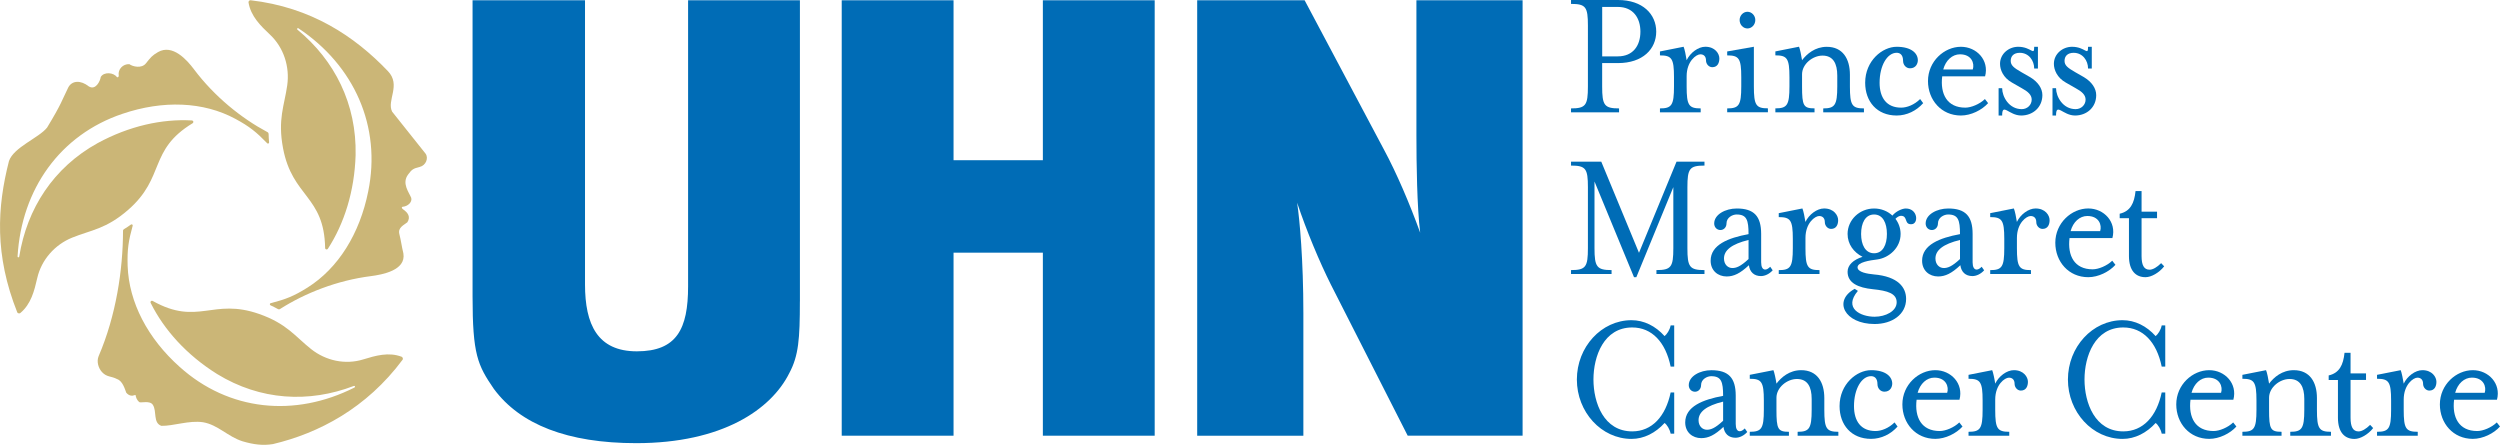 <?xml version="1.0" encoding="utf-8"?>
<!-- Generator: Adobe Illustrator 17.1.0, SVG Export Plug-In . SVG Version: 6.00 Build 0)  -->
<!DOCTYPE svg PUBLIC "-//W3C//DTD SVG 1.1//EN" "http://www.w3.org/Graphics/SVG/1.1/DTD/svg11.dtd">
<svg version="1.1" id="Layer_1" xmlns="http://www.w3.org/2000/svg" xmlns:xlink="http://www.w3.org/1999/xlink" x="0px" y="0px"
	 viewBox="0 0 717.64 127.69" enable-background="new 0 0 717.64 127.69" xml:space="preserve">
<g>
	<g>
		<g>
			<g>
				<path fill="#006CB6" d="M229.61,86.51c0,10.76-0.36,15.6-3.05,20.62c-5.2,10.4-19.19,20.08-43.93,20.08
					c-19.73,0-33.35-5.38-40.88-15.6c-4.66-6.81-6.1-9.86-6.1-26.54v-85h32.28v81.59c0,11.48,3.59,19.19,14.88,19.19
					c11.48,0,14.71-6.46,14.71-18.65V0.08h32.1V86.51z"/>
				<path fill="#006CB6" d="M299.36,125.07V72.53h-25.64v52.54h-32.1V0.08h32.1v45.91h25.64V0.08h32.1v124.99H299.36z"/>
				<path fill="#006CB6" d="M404.09,125.07l-22.06-43.39c-3.23-6.45-6.99-15.42-9.68-23.49c0.72,4.84,1.79,16.32,1.79,31.74v35.15
					h-30.48V0.08h30.84l22.77,42.86c3.58,6.63,7.35,15.42,10.4,23.85c-0.9-7.35-1.08-19.72-1.08-27.97V0.08h30.48v124.99H404.09z"/>
			</g>
		</g>
	</g>
	<g>
		<g>
			<g>
				<g>
					<path fill="#CBB677" d="M82.45,24.5c-0.83,5.86-2.77,9.73-1.2,18.06c2.67,14.11,11.82,13.58,12.08,28.63
						c0,0.24,0.2,0.43,0.43,0.42c0.18,0,0.33-0.1,0.4-0.26c4.65-7.19,7.6-16.43,7.92-26.82c0.32-14.69-6.01-27.19-16.69-36.01
						c-0.11-0.07-0.14-0.22-0.07-0.34c0.07-0.12,0.22-0.15,0.33-0.07c16.08,10.71,23.85,28.22,20.05,46.83
						c-2.43,12.14-8.59,22.03-17.4,27.59c-3.96,2.49-6.33,3.4-10.64,4.51c-0.27,0.09-0.27,0.52,0.03,0.62
						c0.74,0.34,1.42,0.68,2.06,1.04c0.25,0.14,0.48,0.14,0.72-0.05c7.1-4.51,16.27-8.15,25.94-9.38c3.29-0.42,10.22-1.66,9.38-6.55
						c-0.48-1.94-0.66-3.61-1.15-5.52c-0.49-1.91,1.35-2.61,2.29-3.39c1.01-1.58,0.17-2.76-1.24-3.74c-0.47-0.33-0.4-0.66-0.15-0.71
						c1.56-0.11,2.84-1.36,2.51-2.56c-0.63-1.59-2.81-4.18-0.88-6.73c1.05-1.4,1.37-1.68,3.31-2.15c1.82-0.45,2.61-2.59,1.66-3.85
						c-3.49-4.45-6.15-7.64-9.58-12.03c-1.61-3.24,2.64-7.61-1.2-11.62C101.8,10.41,89.3,2.07,71.9,0.07
						c-0.31,0-0.57,0.27-0.57,0.58c0.64,4.02,3.5,6.77,6.18,9.3C81.45,13.65,83.21,19.16,82.45,24.5"/>
					<path fill="#CBB677" d="M115.59,103.23c0.15-0.27,0-0.66-0.26-0.81c-3.76-1.45-7.56-0.32-11.06,0.75
						c-5.15,1.6-10.75,0.38-14.96-2.96c-4.6-3.65-6.96-7.29-14.88-10.07c-13.44-4.73-17.56,3.53-30.6-3.75
						c-0.21-0.12-0.47-0.04-0.59,0.17c-0.08,0.15-0.06,0.34,0.05,0.48c3.83,7.66,10.28,14.86,19.04,20.33
						c12.44,7.61,26.32,8.35,39.23,3.42c0.12-0.06,0.26-0.02,0.33,0.1c0.06,0.12,0.01,0.27-0.11,0.34
						c-17.22,8.7-36.12,6.73-50.18-5.89c-9.19-8.19-14.6-18.53-14.96-29.01c-0.15-4.71,0.25-7.23,1.45-11.56
						c0.08-0.28-0.28-0.5-0.55-0.28c-0.65,0.47-1.29,0.89-1.91,1.26c-0.25,0.16-0.36,0.36-0.32,0.66
						c-0.03,11.01-1.97,24.12-6.99,35.8c-0.68,1.6-0.04,3.53,0.97,4.61c1.39,1.5,2.63,1.09,4.32,2c1.57,0.53,2.22,2.81,2.63,3.9
						c0.83,0.99,1.78,0.97,2.37,0.71c0.12-0.06,0.31-0.02,0.31-0.02c0.07,0.46,0.25,1.37,1.1,2.04c0.5,0.25,3.07-0.57,3.88,0.8
						c1.17,1.88-0.02,5.11,2.41,5.99c3.49,0.07,7.98-1.64,11.99-1.03c4.25,0.73,7.09,4.13,11.33,5.47c3.02,0.89,5.81,1.3,8.75,0.79
						C91.43,124.37,105.2,117.22,115.59,103.23"/>
					<path fill="#CBB677" d="M4.97,89.7c0.16,0.27,0.57,0.34,0.83,0.18c3.12-2.57,4.06-6.44,4.89-10.05
						c1.21-5.29,5.05-9.59,10.01-11.61c5.42-2.2,9.73-2.44,16.08-7.97c10.78-9.39,5.75-17.12,18.51-24.87
						c0.2-0.12,0.27-0.4,0.16-0.6c-0.1-0.15-0.27-0.23-0.43-0.21c-8.51-0.47-17.89,1.57-26.97,6.5
						C15.31,48.11,7.74,59.89,5.52,73.65c-0.01,0.13-0.11,0.23-0.24,0.23c-0.14,0-0.25-0.12-0.24-0.26
						c1.14-19.41,12.29-34.96,30.12-40.95c11.64-3.95,23.21-3.51,32.37,1.43c4.11,2.21,6.09,3.84,9.2,7.05
						c0.2,0.2,0.57-0.01,0.51-0.34c-0.08-0.81-0.12-1.57-0.13-2.3c-0.02-0.3-0.13-0.51-0.4-0.62c-7.43-3.96-15.14-10.16-21.04-18.01
						c-2.01-2.68-6.12-7.32-10.31-4.93c-1.72,1.01-2.07,1.48-3.49,3.26c-1.23,1.53-3.77,0.92-4.74,0.21
						c-1.86-0.1-3.33,1.52-3.05,3.22c0.08,0.48-0.37,0.67-0.53,0.49c-0.89-1.32-3.71-1.6-4.63-0.03c-0.14,1.13-1.46,3.95-3.45,2.69
						c-2.28-1.81-4.76-1.72-5.85,0.27c-1.91,3.87-1.9,4.63-6.1,11.56c-2.34,2.97-9.61,5.64-10.95,9.63
						C-0.81,59.49-1.63,73.14,4.97,89.7"/>
				</g>
			</g>
		</g>
	</g>
	<g>
		<path fill="#006CB6" d="M475.43,9.08c0,5-3.88,9.03-10.98,9.03h-4.54v6.72c0,5.38,0.61,6.29,4.85,6.29v1.13h-13.79v-1.13
			c4.24,0,4.85-0.92,4.85-6.29V7.36c0-5.37-0.61-6.24-4.85-6.24V0h13.48C471.55,0,475.43,4.08,475.43,9.08z M470.89,9.08
			c0-3.87-2.04-7.09-6.48-7.09h-4.49v14.19h4.49C468.85,16.18,470.89,13.01,470.89,9.08z"/>
		<path fill="#006CB6" d="M491.51,19.29c-0.97,0-1.79-0.91-1.79-1.93c0-1.13-0.61-1.77-1.63-1.77c-1.17,0-3.93,1.99-3.93,6.29v2.95
			c0,5.38,0.61,6.29,4.03,6.29v1.13H476.5v-1.13c3.37,0,4.03-0.92,4.03-6.29v-2.69c0-5.37-0.66-6.24-4.03-6.24v-1.13l6.79-1.35
			c0.26,0.54,0.72,2.74,0.87,3.87c1.02-2.15,3.32-3.87,5.36-3.87c2.81,0,4.03,1.99,4.03,3.33C493.56,17.95,493.1,19.29,491.51,19.29
			z"/>
		<path fill="#006CB6" d="M495.8,32.25v-1.13c3.37,0,4.04-0.92,4.04-6.29v-2.69c0-5.37-0.66-6.24-4.04-6.24v-1.13l7.66-1.35v11.39
			c0,5.38,0.61,6.29,4.03,6.29v1.13H495.8z M501.62,8.17c-1.23,0-2.25-1.07-2.25-2.42c0-1.29,1.02-2.37,2.25-2.37
			c1.22,0,2.25,1.08,2.25,2.37C503.87,7.09,502.84,8.17,501.62,8.17z"/>
		<path fill="#006CB6" d="M524.39,13.44c4.59,0,6.64,3.44,6.64,8.01v3.38c0,5.38,0.61,6.29,4.03,6.29v1.13h-11.69v-1.13
			c3.32,0,4.03-0.92,4.03-6.29v-3.12c0-3.49-1.18-5.75-4.24-5.75c-2.81,0-5.87,2.42-5.87,5.37v3.49c0,5.54,0.41,6.29,3.58,6.29v1.13
			h-11.24v-1.13c3.37,0,4.04-0.92,4.04-6.29v-2.69c0-5.37-0.67-6.24-4.04-6.24v-1.13l6.79-1.35c0.25,0.54,0.71,2.74,0.87,3.87
			C518.67,15.48,521.02,13.44,524.39,13.44z"/>
		<path fill="#006CB6" d="M539.55,23.75c0,4.3,1.99,7.15,6.18,7.15c1.68,0,3.78-0.81,5.46-2.47l0.87,1.18
			c-1.94,2.2-4.7,3.55-7.61,3.55c-5.67,0-9.04-4.03-9.04-9.41c0-6.34,4.96-10.32,9.04-10.32c4.24,0,6.08,1.88,6.08,3.87
			c0,0.86-0.51,2.31-2.25,2.31c-1.12,0-1.99-0.97-1.99-2.15c0-1.77-0.92-2.31-1.84-2.31C541.75,15.16,539.55,18.81,539.55,23.75z"/>
		<path fill="#006CB6" d="M564.16,30.9c1.68,0,4.14-1.02,5.62-2.47l0.92,1.18c-1.79,1.99-4.9,3.55-7.81,3.55
			c-5.62,0-9.45-4.46-9.45-9.89c0-5.7,4.7-9.84,9.45-9.84c4.54,0,8.17,3.87,6.94,8.49h-12.31C556.91,26.98,558.9,30.9,564.16,30.9z
			 M566.3,19.94c0.56-1.72-0.31-4.35-3.68-4.35c-2.2,0-4.09,1.72-4.8,4.35H566.3z"/>
		<path fill="#006CB6" d="M580.19,33.16c-3.52,0-5.46-3.82-5.46,0h-1.02v-7.85h1.02c0,2.42,1.94,6.02,5.62,6.02
			c1.63,0,2.86-1.24,2.86-2.74c0-1.35-1.07-2.31-2.86-3.28l-2.81-1.61c-2.5-1.4-3.42-3.65-3.42-5.38c0-2.9,2.55-4.89,5.21-4.89
			c3.83,0,4.6,2.8,4.6,0h1.07v6.24h-1.07c0-2.26-1.53-4.51-4.14-4.51c-1.74,0-2.6,0.96-2.6,2.31c0,1.29,0.87,1.99,3.12,3.28
			l2.45,1.4c2.25,1.35,3.52,3.23,3.52,5.16C586.26,30.85,583.51,33.16,580.19,33.16z"/>
		<path fill="#006CB6" d="M595.66,33.16c-3.52,0-5.46-3.82-5.46,0h-1.02v-7.85h1.02c0,2.42,1.94,6.02,5.62,6.02
			c1.63,0,2.86-1.24,2.86-2.74c0-1.35-1.07-2.31-2.86-3.28L593,23.7c-2.5-1.4-3.42-3.65-3.42-5.38c0-2.9,2.55-4.89,5.21-4.89
			c3.83,0,4.6,2.8,4.6,0h1.07v6.24h-1.07c0-2.26-1.53-4.51-4.14-4.51c-1.74,0-2.61,0.96-2.61,2.31c0,1.29,0.87,1.99,3.12,3.28
			l2.45,1.4c2.25,1.35,3.52,3.23,3.52,5.16C601.73,30.85,598.98,33.16,595.66,33.16z"/>
		<path fill="#006CB6" d="M457.71,71.24c0,5.38,0.67,6.29,4.9,6.29v1.12h-11.64v-1.12c4.24,0,4.85-0.92,4.85-6.29V53.77
			c0-5.37-0.61-6.24-4.85-6.24v-1.13h8.68l10.83,26.17l10.78-26.17h8.02v1.13c-4.29,0-4.9,0.86-4.9,6.24v17.47
			c0,5.38,0.61,6.29,4.9,6.29v1.12h-13.79v-1.12c4.24,0,4.85-0.92,4.85-6.29V53.72l-10.62,25.85h-0.67l-11.34-27.47V71.24z"/>
		<path fill="#006CB6" d="M505.5,79.25c-1.99,0-3.22-1.18-3.47-3.12c-2.5,2.36-4.34,3.23-6.38,3.23c-2.5,0-4.6-1.67-4.6-4.52
			c0-4.57,5.06-6.56,10.88-7.63c0-4.03-0.51-5.64-3.42-5.64c-1.18,0-2.91,0.86-2.91,2.58c0,1.08-0.77,1.88-1.74,1.88
			c-1.02,0-1.79-0.81-1.79-1.88c0-2.58,3.22-4.3,6.48-4.3c4.95,0,7,2.2,7,7.31v8.12c0,1.34,0.41,2.1,1.17,2.1
			c0.51,0,1.07-0.43,1.43-0.81l0.71,1.02C507.9,78.66,506.62,79.25,505.5,79.25z M501.93,68.88c-4.85,1.18-7.05,2.95-7.05,5.32
			c0,1.72,1.12,2.74,2.4,2.74c1.07,0,2.3-0.38,4.65-2.58V68.88z"/>
		<path fill="#006CB6" d="M525.62,65.71c-0.97,0-1.79-0.91-1.79-1.93c0-1.13-0.61-1.77-1.63-1.77c-1.18,0-3.93,1.99-3.93,6.29v2.95
			c0,5.38,0.61,6.29,4.03,6.29v1.12H510.6v-1.12c3.37,0,4.04-0.92,4.04-6.29v-2.69c0-5.37-0.67-6.24-4.04-6.24v-1.13l6.79-1.35
			c0.26,0.54,0.72,2.74,0.87,3.87c1.02-2.15,3.32-3.87,5.36-3.87c2.81,0,4.03,1.99,4.03,3.34C527.66,64.36,527.2,65.71,525.62,65.71
			z"/>
		<path fill="#006CB6" d="M537.87,78.77c7.05,0.59,9.29,3.76,9.29,7.04c0,4.46-4.03,7.2-9.04,7.2c-8.63,0-12-6.67-5.72-10.1
			l0.92,0.59c-4.24,5,0.77,7.42,4.8,7.42c3.17,0,6.33-1.61,6.33-4.14c0-2.52-2.55-3.33-6.84-3.76c-4.19-0.43-7.25-1.77-7.25-5
			c0-1.94,1.63-3.44,4.29-4.3c-2.55-1.29-4.29-3.65-4.29-6.56c0-4.03,3.42-7.31,7.61-7.31c2.04,0,3.88,0.75,5.26,2.04
			c0.92-1.18,2.76-2.04,3.83-2.04c3.52,0,3.73,4.41,1.68,4.51c-2.25,0.16-0.97-2.41-3.06-2.41c-0.41,0-1.02,0.27-1.58,0.86
			c0.92,1.18,1.48,2.74,1.48,4.35c0,3.98-3.32,6.83-6.64,7.31c-2.25,0.27-5.72,0.81-5.72,2.26
			C533.22,78.18,536.18,78.61,537.87,78.77z M537.97,61.57c-2.5,0-3.73,2.42-3.73,5.59c0,3.12,1.23,5.54,3.73,5.54
			c2.5,0,3.68-2.42,3.68-5.54C541.65,63.99,540.47,61.57,537.97,61.57z"/>
		<path fill="#006CB6" d="M566.2,79.25c-1.99,0-3.21-1.18-3.47-3.12c-2.5,2.36-4.34,3.23-6.38,3.23c-2.5,0-4.6-1.67-4.6-4.52
			c0-4.57,5.06-6.56,10.88-7.63c0-4.03-0.51-5.64-3.42-5.64c-1.18,0-2.91,0.86-2.91,2.58c0,1.08-0.77,1.88-1.74,1.88
			c-1.02,0-1.79-0.81-1.79-1.88c0-2.58,3.22-4.3,6.48-4.3c4.95,0,7,2.2,7,7.31v8.12c0,1.34,0.41,2.1,1.17,2.1
			c0.51,0,1.07-0.43,1.43-0.81l0.71,1.02C568.6,78.66,567.33,79.25,566.2,79.25z M562.63,68.88c-4.85,1.18-7.05,2.95-7.05,5.32
			c0,1.72,1.12,2.74,2.4,2.74c1.07,0,2.3-0.38,4.65-2.58V68.88z"/>
		<path fill="#006CB6" d="M586.32,65.71c-0.97,0-1.79-0.91-1.79-1.93c0-1.13-0.61-1.77-1.63-1.77c-1.18,0-3.93,1.99-3.93,6.29v2.95
			c0,5.38,0.61,6.29,4.03,6.29v1.12H571.3v-1.12c3.37,0,4.04-0.92,4.04-6.29v-2.69c0-5.37-0.67-6.24-4.04-6.24v-1.13l6.79-1.35
			c0.26,0.54,0.72,2.74,0.87,3.87c1.02-2.15,3.32-3.87,5.36-3.87c2.81,0,4.03,1.99,4.03,3.34C588.36,64.36,587.9,65.71,586.32,65.71
			z"/>
		<path fill="#006CB6" d="M600.71,77.31c1.68,0,4.14-1.02,5.62-2.47l0.92,1.18c-1.79,1.99-4.9,3.55-7.81,3.55
			c-5.62,0-9.45-4.46-9.45-9.89c0-5.7,4.7-9.84,9.45-9.84c4.54,0,8.17,3.87,6.94,8.49h-12.31
			C593.46,73.39,595.45,77.31,600.71,77.31z M602.86,66.35c0.56-1.72-0.31-4.35-3.68-4.35c-2.2,0-4.09,1.72-4.8,4.35H602.86z"/>
		<path fill="#006CB6" d="M608.47,62.64v-1.29c3.06-0.7,4.19-3.01,4.55-6.51h1.73v5.92h4.44v1.88h-4.44V73.5
			c0,2.58,0.67,3.92,2.3,3.92c0.92,0,2.14-0.7,3.32-1.88l0.87,0.91c-1.43,1.83-3.68,3.12-5.36,3.12c-2.81,0-4.75-1.88-4.75-6.07
			V62.64H608.47z"/>
		<path fill="#006CB6" d="M479.57,124.48c-0.26-1.29-1.07-2.58-1.74-3.06c-2.6,2.85-5.92,4.57-9.5,4.57
			c-8.63,0-15.68-7.69-15.68-17.04c0-9.35,7.05-17.04,15.68-17.04c3.57,0,6.89,1.66,9.5,4.57c0.66-0.54,1.48-1.72,1.74-3.07h1.02
			v11.83h-1.02C478.14,98.25,474.21,94,468.54,94c-8.17,0-11.13,8.28-11.13,14.94c0,6.67,2.96,14.89,11.13,14.89
			c5.67,0,9.6-4.3,11.03-11.18h1.02v11.83H479.57z"/>
		<path fill="#006CB6" d="M498.2,125.66c-1.99,0-3.21-1.18-3.47-3.12c-2.5,2.37-4.34,3.23-6.38,3.23c-2.5,0-4.6-1.67-4.6-4.51
			c0-4.57,5.06-6.56,10.88-7.63c0-4.03-0.51-5.64-3.42-5.64c-1.18,0-2.91,0.86-2.91,2.58c0,1.07-0.77,1.88-1.74,1.88
			c-1.02,0-1.79-0.81-1.79-1.88c0-2.58,3.22-4.3,6.48-4.3c4.95,0,7,2.2,7,7.31v8.12c0,1.35,0.41,2.09,1.17,2.09
			c0.51,0,1.07-0.43,1.43-0.81l0.71,1.02C500.6,125.07,499.32,125.66,498.2,125.66z M494.63,115.29c-4.85,1.18-7.05,2.96-7.05,5.33
			c0,1.72,1.12,2.74,2.4,2.74c1.07,0,2.3-0.38,4.65-2.58V115.29z"/>
		<path fill="#006CB6" d="M517.04,106.26c4.59,0,6.64,3.44,6.64,8.01v3.39c0,5.38,0.61,6.29,4.03,6.29v1.13h-11.69v-1.13
			c3.32,0,4.03-0.91,4.03-6.29v-3.12c0-3.5-1.18-5.75-4.24-5.75c-2.81,0-5.87,2.42-5.87,5.38v3.49c0,5.53,0.41,6.29,3.58,6.29v1.13
			h-11.24v-1.13c3.37,0,4.04-0.91,4.04-6.29v-2.69c0-5.38-0.67-6.24-4.04-6.24v-1.13l6.79-1.34c0.25,0.53,0.72,2.74,0.87,3.87
			C511.32,108.3,513.67,106.26,517.04,106.26z"/>
		<path fill="#006CB6" d="M532.2,116.58c0,4.3,1.99,7.15,6.18,7.15c1.68,0,3.78-0.81,5.46-2.47l0.87,1.18
			c-1.94,2.2-4.7,3.54-7.61,3.54c-5.67,0-9.04-4.03-9.04-9.4c0-6.34,4.95-10.32,9.04-10.32c4.24,0,6.08,1.88,6.08,3.87
			c0,0.86-0.51,2.31-2.25,2.31c-1.12,0-1.99-0.96-1.99-2.15c0-1.77-0.92-2.31-1.84-2.31C534.4,107.98,532.2,111.63,532.2,116.58z"/>
		<path fill="#006CB6" d="M556.81,123.73c1.68,0,4.14-1.02,5.62-2.47l0.92,1.18c-1.79,1.99-4.9,3.54-7.81,3.54
			c-5.62,0-9.45-4.46-9.45-9.89c0-5.7,4.7-9.83,9.45-9.83c4.54,0,8.17,3.87,6.94,8.49h-12.31
			C549.56,119.8,551.55,123.73,556.81,123.73z M558.95,112.76c0.56-1.72-0.31-4.36-3.68-4.36c-2.2,0-4.09,1.72-4.8,4.36H558.95z"/>
		<path fill="#006CB6" d="M580.09,112.12c-0.97,0-1.79-0.92-1.79-1.94c0-1.13-0.61-1.77-1.63-1.77c-1.18,0-3.93,1.99-3.93,6.29v2.96
			c0,5.38,0.61,6.29,4.03,6.29v1.13h-11.69v-1.13c3.37,0,4.04-0.91,4.04-6.29v-2.69c0-5.38-0.67-6.24-4.04-6.24v-1.13l6.79-1.34
			c0.25,0.53,0.72,2.74,0.87,3.87c1.02-2.15,3.32-3.87,5.36-3.87c2.81,0,4.03,1.99,4.03,3.33
			C582.13,110.77,581.67,112.12,580.09,112.12z"/>
		<path fill="#006CB6" d="M620.53,124.48c-0.25-1.29-1.07-2.58-1.74-3.06c-2.61,2.85-5.92,4.57-9.5,4.57
			c-8.63,0-15.68-7.69-15.68-17.04c0-9.35,7.05-17.04,15.68-17.04c3.57,0,6.89,1.66,9.5,4.57c0.66-0.54,1.48-1.72,1.74-3.07h1.02
			v11.83h-1.02C619.1,98.25,615.16,94,609.5,94c-8.17,0-11.13,8.28-11.13,14.94c0,6.67,2.96,14.89,11.13,14.89
			c5.67,0,9.6-4.3,11.03-11.18h1.02v11.83H620.53z"/>
		<path fill="#006CB6" d="M635.43,123.73c1.68,0,4.14-1.02,5.62-2.47l0.92,1.18c-1.79,1.99-4.9,3.54-7.81,3.54
			c-5.62,0-9.45-4.46-9.45-9.89c0-5.7,4.7-9.83,9.45-9.83c4.54,0,8.17,3.87,6.94,8.49h-12.31
			C628.18,119.8,630.17,123.73,635.43,123.73z M637.57,112.76c0.56-1.72-0.31-4.36-3.68-4.36c-2.2,0-4.09,1.72-4.8,4.36H637.57z"/>
		<path fill="#006CB6" d="M658.45,106.26c4.59,0,6.64,3.44,6.64,8.01v3.39c0,5.38,0.61,6.29,4.03,6.29v1.13h-11.69v-1.13
			c3.32,0,4.03-0.91,4.03-6.29v-3.12c0-3.5-1.18-5.75-4.24-5.75c-2.81,0-5.87,2.42-5.87,5.38v3.49c0,5.53,0.41,6.29,3.58,6.29v1.13
			h-11.24v-1.13c3.37,0,4.04-0.91,4.04-6.29v-2.69c0-5.38-0.67-6.24-4.04-6.24v-1.13l6.79-1.34c0.26,0.53,0.71,2.74,0.87,3.87
			C652.73,108.3,655.08,106.26,658.45,106.26z"/>
		<path fill="#006CB6" d="M668.46,109.06v-1.29c3.07-0.7,4.19-3.01,4.55-6.5h1.73v5.91h4.44v1.88h-4.44v10.85
			c0,2.58,0.67,3.93,2.3,3.93c0.92,0,2.15-0.7,3.32-1.88l0.87,0.92c-1.43,1.83-3.68,3.12-5.36,3.12c-2.81,0-4.75-1.88-4.75-6.07
			v-10.85H668.46z"/>
		<path fill="#006CB6" d="M697.35,112.12c-0.97,0-1.79-0.92-1.79-1.94c0-1.13-0.61-1.77-1.63-1.77c-1.18,0-3.93,1.99-3.93,6.29v2.96
			c0,5.38,0.61,6.29,4.03,6.29v1.13h-11.69v-1.13c3.37,0,4.04-0.91,4.04-6.29v-2.69c0-5.38-0.67-6.24-4.04-6.24v-1.13l6.79-1.34
			c0.25,0.53,0.71,2.74,0.87,3.87c1.02-2.15,3.32-3.87,5.36-3.87c2.81,0,4.03,1.99,4.03,3.33
			C699.39,110.77,698.93,112.12,697.35,112.12z"/>
		<path fill="#006CB6" d="M711.1,123.73c1.68,0,4.14-1.02,5.62-2.47l0.92,1.18c-1.79,1.99-4.9,3.54-7.81,3.54
			c-5.62,0-9.45-4.46-9.45-9.89c0-5.7,4.7-9.83,9.45-9.83c4.54,0,8.17,3.87,6.94,8.49h-12.31
			C703.85,119.8,705.84,123.73,711.1,123.73z M713.25,112.76c0.56-1.72-0.31-4.36-3.68-4.36c-2.2,0-4.09,1.72-4.8,4.36H713.25z"/>
	</g>
</g>
<g>
</g>
<g>
</g>
<g>
</g>
<g>
</g>
<g>
</g>
<g>
</g>
</svg>
